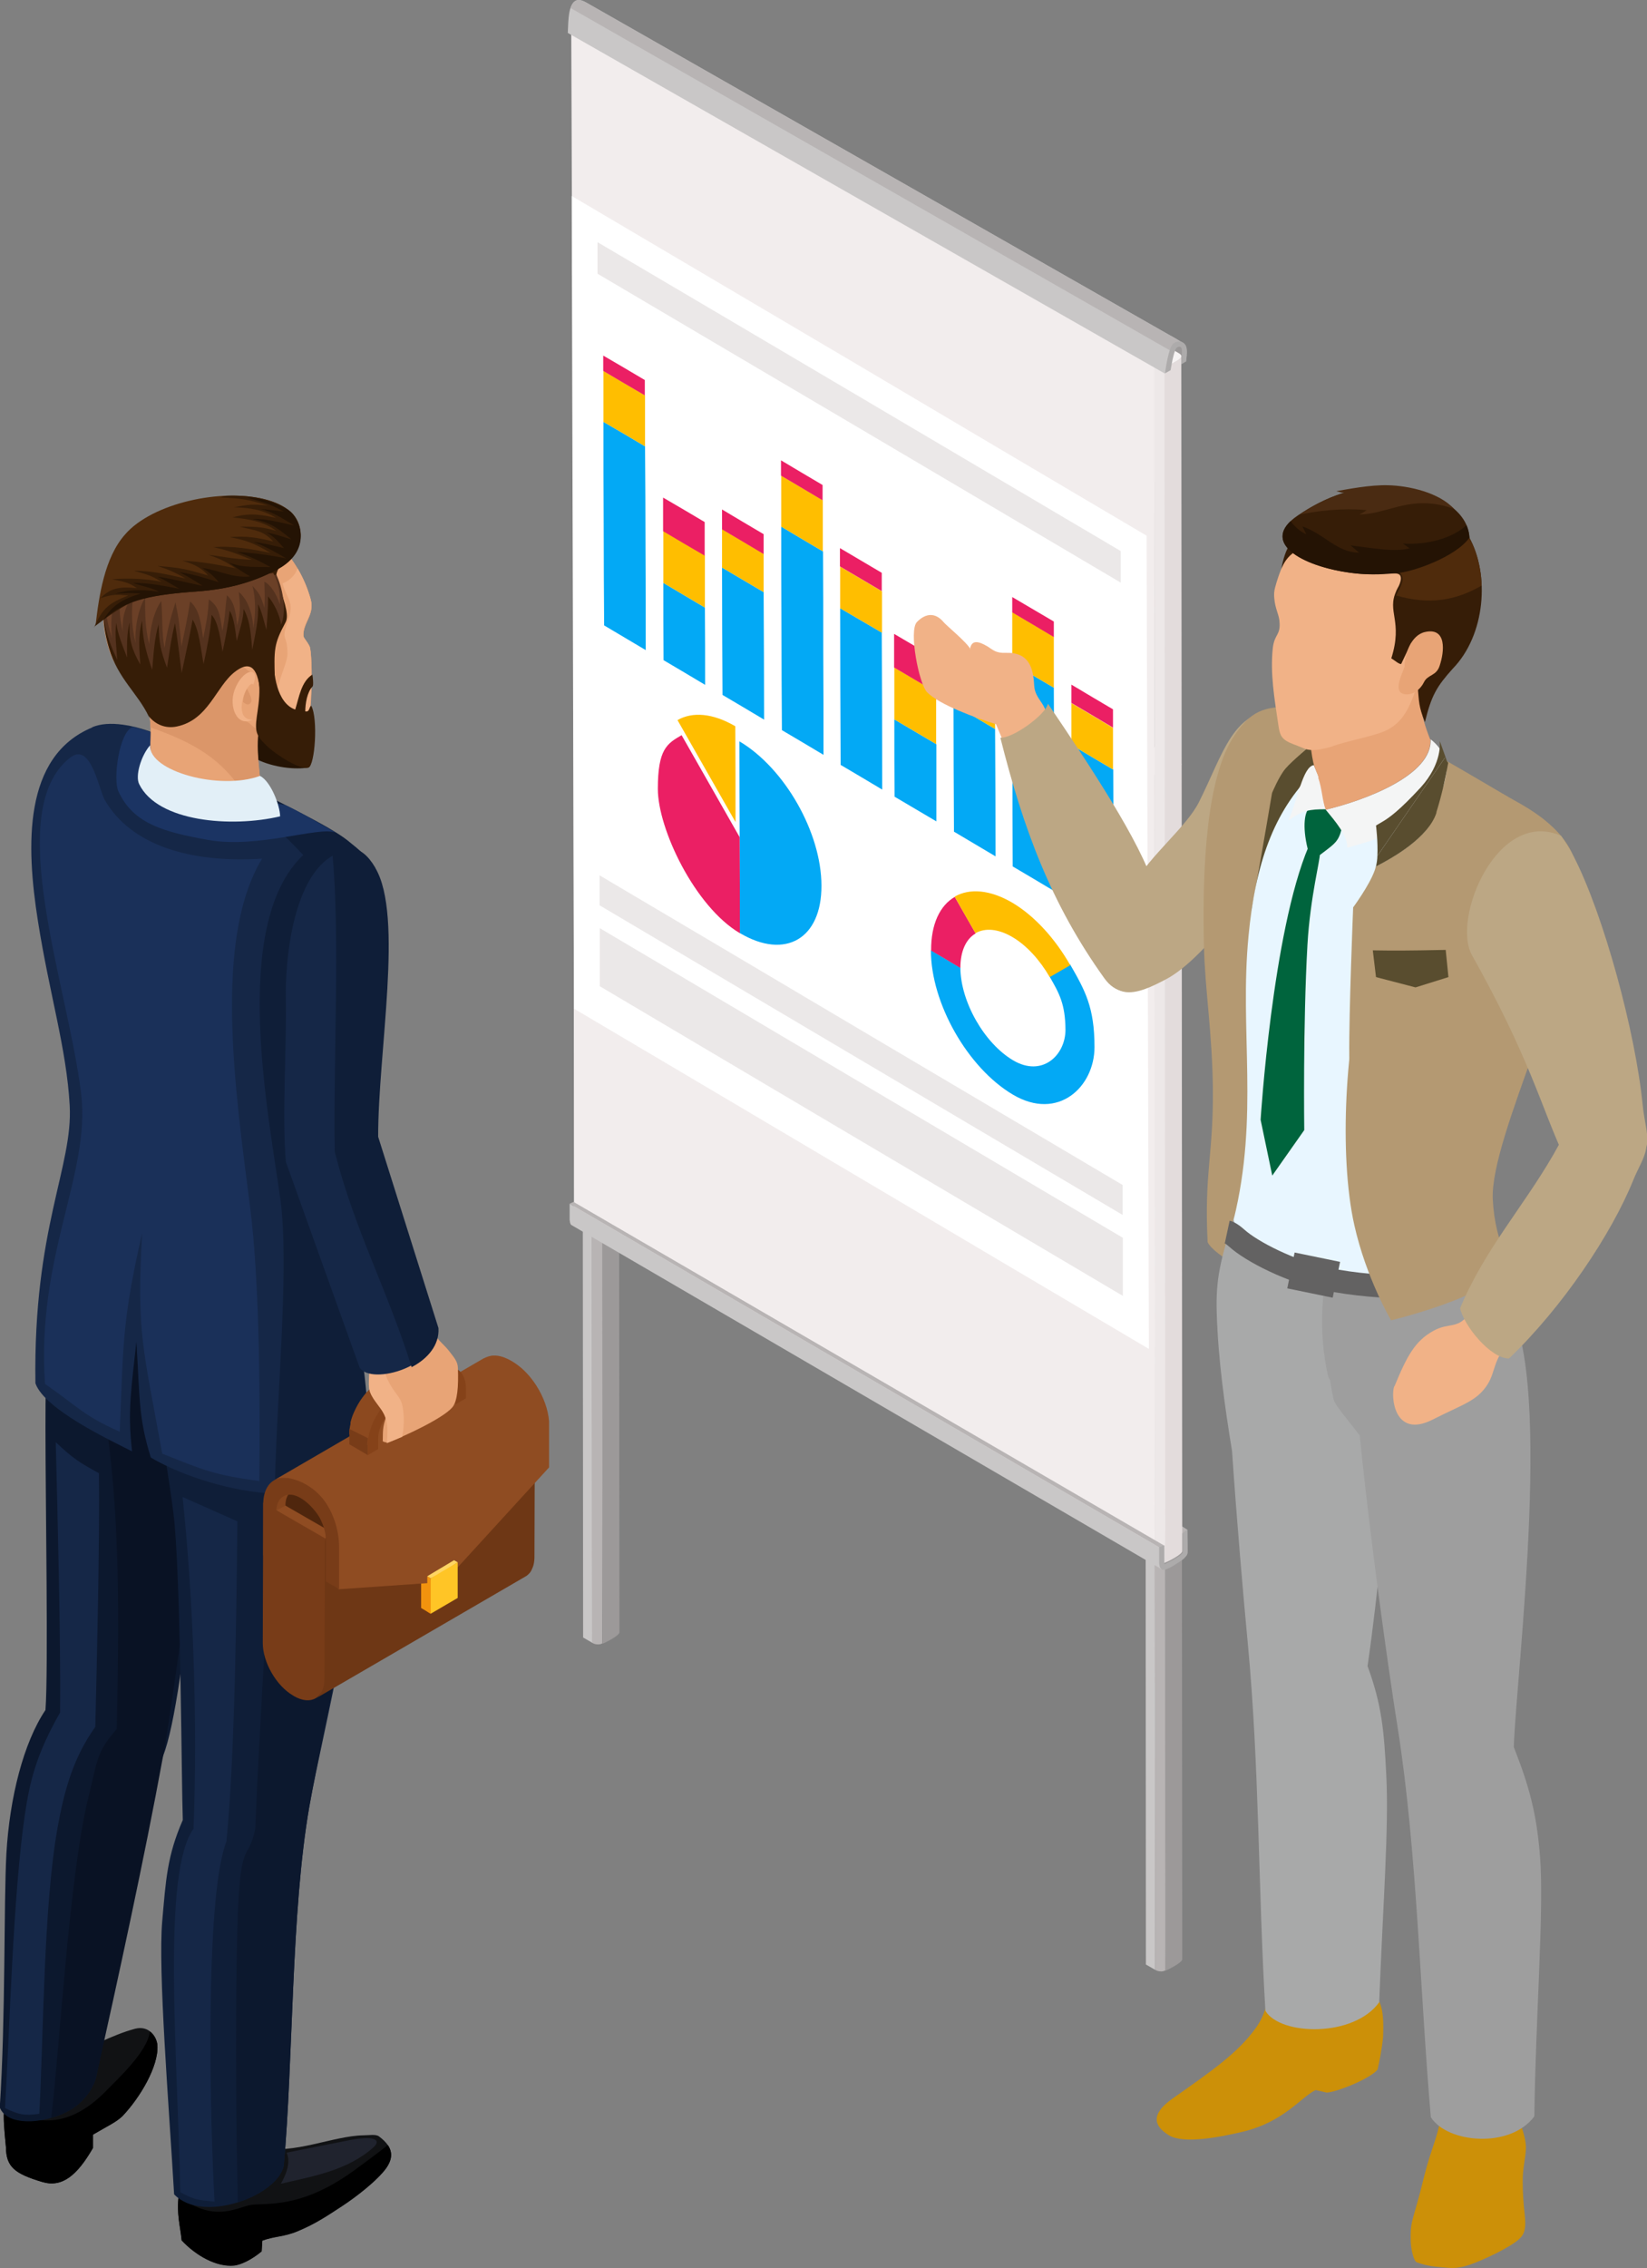 <svg id="_レイヤー_2" data-name="レイヤー 2" xmlns="http://www.w3.org/2000/svg" viewBox="0 0 72.08 99.19"><rect x="0" y="0" width="72.08" height="99.19" fill="#808080" stroke="none"/><defs><style>.cls-2{fill:#b49972}.cls-3,.cls-4{fill:#594d2f}.cls-11,.cls-13,.cls-17,.cls-18,.cls-2,.cls-21,.cls-22,.cls-23,.cls-27,.cls-28,.cls-29,.cls-30,.cls-32,.cls-34,.cls-37,.cls-4,.cls-40,.cls-41,.cls-43,.cls-44,.cls-49,.cls-52,.cls-55,.cls-56,.cls-58,.cls-8,.cls-9{fill-rule:evenodd}.cls-21{fill:#0f1e38}.cls-8{fill:#f7f4f4}.cls-9{fill:#f2eded}.cls-11{fill:#783c18}.cls-13{fill:#4f2b0c}.cls-17{fill:#0c182e}.cls-18{fill:#361d07}.cls-22{fill:#111214}.cls-23{fill:#152747}.cls-27{fill:#241304}.cls-28{fill:#db9669}.cls-29{fill:#adabab}.cls-30{fill:#c9c7c7}.cls-32{fill:#bca784}.cls-34{fill:#8f4c22}.cls-37{fill:#b8b4b4}.cls-40{fill:#9c9999}.cls-41{fill:#f2930e}.cls-43{fill:#f1b287}.cls-44{fill:#eb1f64}.cls-49{fill:#e8a476}.cls-52{fill:#ffbe00}.cls-55{fill:#00643d}.cls-56{fill:#03a9f5}</style></defs><g id="Layer_1" data-name="Layer 1"><path class="cls-28" d="M2.88 54.54c-1.17 2.9-.52 3.67.4 6.63l1.05.03.08-4.66.08-1.83-1.62-.16z"/><path class="cls-22" d="M5.35 92.55c-.29.27-.62.41-1.28.8v.58c-.69 1.2-1.35 1.75-2.22 1.49C.64 95.06.27 94.76.26 93.9c-.14-1.48-.17-1.75.23-2.84 1.2-.79 1.77-.96 2.63-1.23.7-.22 1.77-.84 2.79-1.11.6-.16.96.34.98.73.05.92-.76 2.28-1.53 3.09z"/><path class="cls-58" d="M5.35 92.55c-.29.27-.62.41-1.28.8v.58c-.69 1.2-1.35 1.75-2.22 1.49C.64 95.06.27 94.76.26 93.9c-.08-.82-.12-1.27-.08-1.69 1.61.82 2.98.75 4.49-.8.45-.47 1.78-1.67 1.89-2.57.2.15.31.4.33.61.05.92-.76 2.28-1.53 3.09z"/><path class="cls-22" d="M8.96 95.08c.34-.09 1.21-1.42 2.44-1.16 1.47.31 3.18-.52 4.51-.54.24 0 .54-.06.68.05.63.47.71.96.16 1.58-.4.46-1.13 1.04-1.75 1.45-.66.43-1.18.79-1.98 1.12-.6.25-1 .21-1.54.41l-.03.47c-.43.36-.91.59-1.21.62-.76.07-1.65-.42-2.29-1.1-.07-.78-.35-1.55.05-2.69l.96-.2z"/><path class="cls-58" d="M16.97 93.8c.25.36.18.75-.22 1.2-.4.46-1.13 1.04-1.75 1.45-.66.43-1.18.79-1.98 1.12-.6.25-1 .21-1.54.41l-.03.47c-.43.36-.91.59-1.21.62-.76.07-1.65-.42-2.29-1.1-.06-.59-.23-1.18-.13-1.93 1.64 1.25 2.64.41 3.27.37.93-.05 2.28.03 4.36-1.46.48-.35 1-.73 1.52-1.14z"/><path d="M12.29 95.5c.38-.66.38-1.1.25-1.36l2.61-.52c1.28-.27 1.54-.03 1.2.28-1.14 1.02-2.65 1.27-4.07 1.6z" fill="#20232e" fill-rule="evenodd"/><path class="cls-17" d="M9.35 59.62c-.4 3.11-1.18 14.57-2.21 17.16-1.55 3.88-1.99 9.82-2.94 14.09-.14.5-.58 1.14-1.29 1.49-1.1.55-2.62.6-2.92-.2.26-3.94.17-8.91.29-11.1.14-2.45.75-4.85 1.71-6.28.13-1.76 0-9.02 0-12.3 0-2.93.04-4.81.89-6.7l6.45 3.84z"/><path d="M9.35 60.78c-.4 3.11-1.71 13.28-2.21 16-.82 4.49-1.99 9.82-2.94 14.09-.14.5-.58 1.14-1.29 1.49-.21.11-.44.19-.67.26.38-3.09.78-10.6 1.64-14.07.39-1.57.33-1.91 1.23-2.94.11-5.61.22-11.32-1.14-16.89l-1.8.81c.13-.92.34-1.75.72-2.58l6.45 3.84z" fill="#091224" fill-rule="evenodd"/><path class="cls-21" d="M15.07 59.72c.24.98.66 2.52.71 3.53.25 5.46-1.64 12.32-2.24 15.74-.81 4.62-.7 11.11-1.12 15.71-.27 1.32-3.55 2.57-4.8 1.26-.23-3.93-.71-9.79-.52-11.95.16-1.8.21-2.84.9-4.42-.06-1.71-.08-9.6-.35-12.83-.22-2.72-1.59-7.61-.13-10.97l6.34-1.03 1.2 4.95z"/><path class="cls-17" d="M15.05 62.11c1.17 5.66-.8 12.82-1.51 16.88-.81 4.62-.7 11.11-1.12 15.71-.13.66-1.01 1.3-2.01 1.61-.1-3.99-.11-9.61 0-12.65.13-3.27.45-2.23.76-3.67.19-4.74.68-11.9.87-16.87l.67.22 2.32-1.24z"/><path d="M14.61 61.05l-.24.77c.33 1.32.67 2.52 1.07 3.82l.24-.26c-.25-1.62-.5-2.72-.92-4.31l-.14-.03z" fill="#000c14" fill-rule="evenodd"/><path class="cls-23" d="M4.04 31.81c-3.04 1.26-2.9 5.18-2.38 8.47.51 3.23 1.25 5.56 1.39 8.06.15 2.69-1.6 5.37-1.5 12.15.39 1.15 3.33 2.52 4.23 2.98-.21-1.79-.02-2.81.19-4.81.15 2.5.09 3.34.63 5.08 1.91 1.13 5.91 2.27 8.13 1.07.11-4.59-1.09-8.32-.58-12.79.29-4.85 2.4-10.07 1.9-12.49-.22-1.06-.9-1.97-1.7-2.61-1.7-1.36-6.17-4.87-8.98-5.23-.52-.07-.97-.04-1.33.11zm3.94 33.65l2.41 1.07c-.04 3.63-.1 10.15-.48 14-.97 2.46-.71 12.48-.52 15.75-.72-.07-.86-.07-1.5-.41-.12-6.13-.81-13.96.58-15.9.18-4.56 0-9.97-.48-14.51zm-3.65-1.04c.04 2.78-.09 8.33-.16 11.1-.97 1.35-1.36 2.8-1.65 4.4-.62 3.48-.61 9-.8 12.52-.66.09-.89.04-1.5-.25.21-3.58.35-9.29.87-12.85.22-1.48.51-2.64 1.54-4.45.03-3.22-.11-8.6-.19-11.82.75.7.97.85 1.88 1.35z"/><path d="M4.6 35.01c1.15 1.95 3.7 2.74 6.87 2.54-2.13 3.52-1.19 10.06-.53 15.19.45 3.49.44 8.92.41 12.03-2-.28-2.37-.45-4.25-1.2-.83-4.61-1.13-5.23-.88-9.64-.89 3.87-.82 4.94-.98 8.68-1.59-.7-1.84-1.1-3.27-2.09-.39-5.6 2.01-9.19 1.58-12.7-.58-4.75-3.45-12.34-.49-14.68.93-.73 1.25 1.38 1.54 1.87z" fill="#1a3059" fill-rule="evenodd"/><path class="cls-21" d="M12.03 65.37c1.44.06 3.32-.41 4.06-1.86.24-5.24-1.88-9.89-1.82-12.85.06-2.71 3.54-8.94 2.13-12.55-.25-.64-.69-.95-1.18-1.35-.81-.65-3.16-1.76-4.81-2.6l.04.88c1.29.8 1.78 1.25 2.82 2.35-3.26 3.1-1.45 11.63-.99 15.14.39 3-.19 8.66-.26 12.84z"/><path d="M12.13 65.19c0-.29.09-.5.24-.62.02-.02.04-.03.07-.05l8.87-5.16c.04.09.02.3.02.48v2.24l-6.6 6.78-2.59-1.44v-2.24z" fill="#4f260d" fill-rule="evenodd"/><path class="cls-34" d="M11.9 65.5l2.69 1.55-.36.28-2.7-1.61.37-.22z"/><path class="cls-34" d="M14.34 67.54l-.48-.26.02-.25 9.09-5.28.44.19-9.07 5.6z"/><path d="M14.14 73.42l.03-4.65.05-1.49 9.19-5.34-.02 6.14c0 .16-.02.3-.06.42-.03.08-.06.15-.1.22a.55.55 0 01-.07.09c-.05.05-.1.1-.16.13l-9.19 5.34c.24-.14.33-.43.33-.85z" fill="#6e3715" fill-rule="evenodd"/><path class="cls-11" d="M11.53 65.72l2.69 1.55-.02 6.14c0 .85-.6 1.19-1.34.76l-.03-.02c-.73-.42-1.33-1.45-1.33-2.3l.02-6.14z"/><path d="M13.08 64.44c-.61-.09-1.16.28-1.17 1.08v.63l.58-.3c0-.34.12-.55.31-.66.59-.34 1.33.53 1.55.94.16.31.26.64.26.94l.03.63.58.33-.03-.63c0-.69-.22-1.45-.65-2.04-.38-.51-.82-.83-1.45-.92z" fill="#85451d" fill-rule="evenodd"/><path class="cls-41" d="M18.85 69.02l-.42-.25v1.55l.42.25.03-.89-.03-.66z"/><path class="cls-34" d="M21.18 59.4c.11-.06.29-.12.41-.12.44-.02.9.27 1.21.53.27.23.5.51.69.81.29.46.5 1.01.54 1.54v2.01l-4.18 4.57-.82.47-4.2.29-.05-.04-.02-.85c0-.5-.2-1.99-.46-2.46-.35-.65-1.55-1.83-2.32-1.41l9.19-5.34z"/><path class="cls-11" d="M12.57 64.64c-.61-.09-1.05.34-1.05 1.14v2.24l.57.33v-2.24c0-.33.12-.56.31-.67.59-.34 1.38.54 1.6.95.16.31.26.64.26.94v1.83l.58.33v-1.83c0-.69-.22-1.45-.65-2.04-.38-.51-.99-.9-1.62-.99z"/><path class="cls-41" d="M18.85 69.02l-.15-.09v1.55l.15.09.03-.89-.03-.66z"/><path fill="#ffd563" fill-rule="evenodd" d="M20.03 68.32l-.71.47-.47.23-.15-.09 1.17-.7.16.09z"/><path fill="#ffc526" fill-rule="evenodd" d="M20.03 68.32l-1.18.7v1.55l1.18-.69v-1.56z"/><path class="cls-11" d="M19.12 60.41s0-.05-.01-.08v-.01c0-.02-.01-.05-.02-.07v-.01c0-.02-.02-.04-.02-.06l-.03-.06c-.02-.03-.04-.05-.06-.07l-.02-.02a.304.304 0 00-.07-.05l.8.47s.05.03.07.05l.02.02c.02.02.04.05.06.07l.03.06c0 .01.01.03.02.04v.04c0 .01 0 .03.01.04v.62l-.8-.47v-.52z"/><path d="M18.32 59.47s.04-.02.05-.03c.01 0 .02-.01.03-.02.02 0 .03-.02.05-.02.02 0 .04-.01.05-.02.01 0 .02 0 .03-.01.02 0 .04-.01.05-.02h.31c.03 0 .05 0 .08.01h.02c.02 0 .05.01.07.02.03.01.07.03.1.05l.8.47c-.32-.07-.67.02-.95.18l-.46-.32-.33-.24s.03-.02.04-.02zm-2.14 3.45l-.07-.04c0 .05-.01.1-.02.15v.16l-.8-.47v-.06c0-.13.02-.26.05-.39v-.07c.04-.16.09-.31.16-.46.1-.22.21-.42.35-.61 0 0 .05-.07.06-.08 0-.01.04-.05.05-.06.07-.13.47-.45.61-.53h.01l.4.19.43.29c-.68.39-1.12 1.18-1.24 1.97z" fill="#8c491f" fill-rule="evenodd"/><path d="M17.39 60.94l1.69-.97c.72-.42 1.31-.08 1.31.75v.43l-.46.27v-.43c0-.54-.39-.75-.85-.48l-1.69.97c-.47.27-.85.93-.84 1.46v.43l-.46.27v-.43c0-.83.58-1.85 1.3-2.26z" fill="#854219" fill-rule="evenodd"/><path class="cls-11" d="M16.09 63.2v.43l-.8-.47v-.67l.81.4c0 .05-.01.11-.02.16v.16z"/><path class="cls-34" d="M18.28 59.49l.83.49-1.69.97-.83-.48 1.69-.98z"/><path class="cls-49" d="M16.89 61.99c-.15.44-.13.58-.14 1.04.03.01.09.05.17.05.11 0 .33-.23.33-.34 0-.03-.1-.35-.1-.35l-.26-.4z"/><path class="cls-49" d="M18.83 58.02c.24.54.58.75.79 1.02.25.32.41.49.42.78.03.82-.02 1.45-.24 1.72-.4.48-2.11 1.28-2.87 1.56.03-.4.08-.84-.12-1.26-.17-.34-.47-.6-.61-.96-.15-.42.05-.95-.04-1.68l2.67-1.2z"/><path class="cls-43" d="M17.61 62.83c-.26.11-.5.21-.68.28.03-.4.08-.84-.12-1.26-.17-.34-.47-.6-.61-.96-.15-.42.05-.95-.04-1.68l.58-.26v.11c.1.72.08.97.21 1.25.32.66.54.71.65 1.12.08.33.11.89 0 1.39z"/><path class="cls-23" d="M15.81 37.39c1.47 1.25.68 8.2.69 12.37l2.63 8.33c.1 1.66-2.86 2.51-3.39 1.72l-3.23-9c-.17-2.06.04-5.1 0-7.09-.04-1.89.35-5.42 2.12-6.34.3-.15.91-.23 1.19 0z"/><path d="M16.37 37.98c1.24 2.07.11 8.05.12 11.74l2.64 8.37c.04.71-.46 1.27-1.08 1.61-1.05-3.34-2.47-5.92-3.34-9.34-.07-3.84.24-9.45-.1-13 .51-.2 1.1-.5 1.76.61z" fill="#0f1e38" fill-rule="evenodd" stroke="#0f1e38" stroke-miterlimit="22.93" stroke-width=".12"/><path class="cls-27" d="M9.93 32.16l2.04-.29 1.38-.09c.13 1.22.3 1.77.04 1.8-.61.08-1.57-.05-2.28-.44-.53-.29-.59-.63-1.18-.99z"/><path class="cls-49" d="M13.25 32.27c-.37.18-2.04-.36-1.98-.2-.08 1.14.21 1.85.18 3.71-2.18 1.56-5.22-.24-5.01-1.36-.02-.76.36-2.88-.02-3.5-.44-.7-1.33-1.49-1.65-2.55-.51-1.71-.32-3.6 1.27-4.86 2.9-2.31 6.62-.66 7.56 2.71.18.66-.34 1.01-.32 1.58 0 .11.15.23.27.47.16.34.15 3.8-.3 4.02z"/><path class="cls-28" d="M13.23 32.25c-.37.18-1.97-.37-1.92-.2-.12 1.05.16 1.87.13 3.73-1.29-1.89-1.84-2.93-4.86-3.97 0-.38-.05-.7-.17-.89-.44-.7-1.33-1.49-1.65-2.55-.51-1.71-.32-3.6 1.27-4.86 2.9-2.31 6.62-.66 7.56 2.71.18.66-.34 1.01-.32 1.58 0 .11.15.23.27.47.16.34.13 3.78-.32 4z"/><path class="cls-49" d="M13.17 32.27c-.2.1-1 .04-1.6-.19-.38-.15-.65-.47-.71-.49-.25-.1-.8-.89.05-2.14-.44-1.23-4.22 1.9-4.49 1.47-.44-.7-1.33-1.49-1.65-2.55-.51-1.71-.32-3.6 1.27-4.86 2.9-2.31 6.62-.66 7.56 2.71.18.66-.34 1.01-.32 1.58 0 .11.15.23.27.47.16.34.07 3.78-.38 4.02z"/><path class="cls-18" d="M6.51 31.33c-.48-1.01-1.34-1.64-1.74-2.98-.51-1.71-.32-3.6 1.27-4.86 2.28-1.81 5.06-1.19 6.61.8.08.13-.79.54-.5 1.18.41 1.09.48 1.51.34 1.76-.51.95-.5 1.15-.46 2.55l-.67.27c-.15-1.1-.6-1.04-1.08-.67-.83.64-1.15 2.1-2.54 2.39-.52.11-.96-.11-1.23-.45z"/><path class="cls-43" d="M13.26 32.25c-.08.05-.53.03-.76-.05-.26-.27-.52-.86-.51-1.15.04-1.11.6-2.01.59-2.46 0-.95-.32-.48.04-1.5.28-.79-.09-.91-.25-1.58.4-.15.59-.46.65-.66.24.41.44.86.57 1.35.18.66-.34 1.01-.32 1.58 0 .11.15.23.27.47.16.34.14 3.75-.29 4z"/><path class="cls-28" d="M11.09 29.48c-1.04-.97-2.04 2.12-.37 2.08-.65-.69-.16-1.79.37-2.08z"/><path class="cls-43" d="M11.09 29.93c.16-.43.02-.59-.17-.54-.21.05-.5.35-.66.8-.25.72.11 1.63.8 1.28-.6.03-.54-.69-.36-1.13.12-.3.31-.52.38-.4z"/><path class="cls-28" d="M10.81 30.12c.17.31.23.5.17.6-.04.07-.15.16-.34-.02 0-.22.07-.42.17-.58z"/><path d="M6.94 27.26c.02.85.08 1.16.37 1.94.08-.49.14-.99.24-1.47.03-.16.07-.32.11-.48.11.72.2 1.46.29 2.18.16-.77.34-1.55.48-2.33.29.44.37 1.37.48 1.94.15-.72.3-1.41.35-2.15.31.32.4 1.15.48 1.61.13-.61.24-1.16.31-1.79.2.29.26.96.31 1.32.11-.42.3-.97.3-1.4.31.55.32 1.18.38 1.79.12-.64.3-1.36.25-2 .14.22.29.85.37 1.13.03-.49.08-.98.07-1.47.26.29.52.83.57 1.24.23-.49.12-1.45-.17-2.1l-.03-.08h-.08c-.49.04-.99.07-1.48.1l-.97.06c-.16 0-.33.03-.49.03-.07 0-.15-.02-.21-.02l-.47-.06c-.46-.06-.91-.13-1.37-.19-.69-.1-1.35-.27-2.04-.37-.96 1.69-.24 3.35.14 4.17-.03-.54-.12-1.11-.04-1.63.04.46.3 1.07.47 1.52 0-.54-.02-1 .11-1.53-.03.75.1 1.19.47 1.84-.04-.68-.11-1.22.08-1.92.02.86.18 1.38.44 2.16.06-.67.09-1.38.29-2.03z" fill="#54321e" fill-rule="evenodd"/><path d="M5.07 24.77c-.4.88-.7 1.46-.17 3.13-.13-1.22.19-2.02.44-2.19-.15.89-.13 1.11.03 1.91-.04-.85.23-1.22.47-1.68-.04.34-.16 1.22.1 2.19-.06-.54.09-1.48.41-1.99 0 .81 0 1.28.18 2.03.04-.68.18-1.39.53-1.89.06.76.01 1.34.14 2.06.12-.78.24-1.24.48-2 .15.73.18 1.05.26 1.93.14-.66.28-1.31.38-1.97.42.38.47.92.57 1.62.14-.68.21-1.02.25-1.71.41.3.48.58.59 1.38.12-.53.13-1.03.2-1.56.32.29.38.67.45 1.32.18-.65.11-1.06.07-1.46.33.25.62.89.63 1.58.12-.63.11-1.31-.03-1.85.29.33.35.39.52.96.03-.39.01-.74 0-1.14.25.11.53.52.68 1 .02-.76-.14-1.06-.29-1.38 0 0-2.75.29-2.89.29s-3.97-.58-3.97-.58z" fill="#6b4027" fill-rule="evenodd"/><path class="cls-13" d="M4.17 27.36c1.01-1.14 2.19-1.34 4.4-1.49 1.53-.11 2.59-.46 3.52-.95 1.4-.75 1.22-2.02.63-2.54-1.14-1.01-4.08-.9-6.05.1-.48.25-.9.54-1.22.92-.87 1-1.12 2.64-1.27 3.97z"/><path class="cls-18" d="M4.12 27.41c.4-.3 1.39-1.07 2.07-1.22.61-.14 1.38-.25 2.37-.32 1.53-.11 2.59-.46 3.52-.95 1.4-.75 1.22-2.02.63-2.54-.58-.52-1.64-.74-2.8-.7-.09.02-.19.04-.29.07.98.05 1.25.09 2.11.36-.7-.07-.79-.05-1.49.07.69.03 1.22.09 1.85.47-.6-.13-1.17-.25-1.91-.02.66.06 1.38.17 1.91.59-.61-.19-.98-.19-1.6-.19.67.18 1 .14 1.47.65-.74-.18-1.19-.25-1.91-.19.72.13 1.06.26 1.79.69-.85-.17-1.64-.32-2.5-.25.71.15 1 .28 1.68.55-.78-.03-1.14-.12-1.9-.22.58.21.67.25 1.19.59-.87-.17-1.48-.29-2.33-.33.56.16.87.34 1.13.65-.98-.29-1.19-.34-2.23-.42.45.13.84.31 1.24.55-.54-.11-1.33-.34-2.26-.34.66.18.76.22 1.21.48-.77-.14-1.4-.16-2.17-.11.52.11.72.13 1.09.39-.66-.06-1.13-.05-1.59.44.51-.18.75-.16 1.21-.12-.79.33-1.1.49-1.49 1.4z"/><path class="cls-27" d="M11.08 22.69c.57-.01 1.23.17 1.79.29-.48-.29-.91-.59-1.47-.72.34.02.68.07 1.02.11-.63-.35-.94-.42-1.63-.62.8.02 1.69.43 1.89.6.32.27.53.78.47 1.28-.07.58-.5 1-1 1.27-1.11.59-2.22.87-3.47.96-1.84.13-3.24.34-4.15 1.25.37-.65.88-.93 1.62-1.15-.36-.03-.75-.03-1.1 0 .75-.23 1.44-.15 1.9-.08-.22-.16-.88-.28-1.12-.39.71 0 1.33.13 2.02.26-.31-.18-.63-.38-.95-.53.64.09 1.32.27 1.97.4-.33-.21-.67-.43-1.02-.6.58.08 1.16.27 1.72.44-.22-.27-.4-.43-.71-.62.72.09 1.3.45 2.09.37-.3-.17-.59-.37-.93-.61.63.25 1.25.18 1.82.2-.51-.28-.92-.48-1.48-.67h-.02c.76.05 1.44.14 2.19.29-.49-.28-.9-.52-1.43-.72.45.05.89.17 1.33.27-.23-.25-.44-.52-.76-.68.37.06.73.19 1.09.3-.6-.48-.88-.73-1.68-.89z"/><path class="cls-18" d="M11.98 28.74c-.02.68.12 2 .94 2.29.17-.54.26-1.22.75-1.53.02.09.06.47.01.52-.24.24-.32.76-.32 1.09.2.04.16-.19.26-.25.31.57.16 2.62-.12 2.71-.35.12-1.41-.56-1.8-.93-.46-.44-.56-.6-.46-1.31.07-.52.36-2-.4-2.31l1.15-.29z"/><path d="M6.58 32.01c-.25-.08-.5-.16-.77-.22-.6.21-.87 2.3-.63 2.81.65 1.43 1.99 1.78 3.92 2.13 2.19.4 4.94-.63 5.6-.31.12.06-2.01-1.17-2.25-1.22-1.96-.37-5.48-.94-5.87-2.39V32z" fill="#1b3463" fill-rule="evenodd"/><path d="M6.57 32.6c-.06 1.13 3.05 1.98 4.81 1.33.47.24.87 1.28.88 1.77-2.12.5-5.36.25-6.17-1.41-.18-.36.08-1.24.48-1.7z" fill="#e2eff7" fill-rule="evenodd"/><path class="cls-8" d="M24.92 17.84l-.09.06.09-.06zm-.41.15zm.97 1.37l.4.23c.24.14.43.06.65-.07.04-.03.09-.05.14-.08.05-.03.1-.06.14-.08.23-.13.37-.24.13-.38l-1.47-.85v1.23z"/><path class="cls-30" d="M25.89 19.59l.03 52.25-.4-.23-.04-52.25.41.23z"/><path class="cls-37" d="M26.33 19.62l.16 3.61-.13 48.64c-.07.03-.14.05-.22.04-.08 0-.16-.03-.23-.07l-.04-52.25c.15.09.29.09.45.03z"/><path class="cls-40" d="M26.54 19.52s.09-.05.14-.08c.05-.03.1-.06.14-.08.14-.08.25-.16.25-.23l.04 52.25c.01.14-.6.45-.74.5l-.04-52.25c.07-.03.13-.06.21-.1z"/><path class="cls-8" d="M49.56 32.14l-.09.06.09-.06zm-.41.15zm.97 1.37l.4.23c.24.14.43.06.65-.07.04-.03.09-.05.14-.08.05-.03.1-.05.14-.08.23-.13.37-.24.13-.38l-1.47-.85v1.23z"/><path class="cls-30" d="M50.52 33.89l.03 52.25-.4-.23-.03-52.25.4.23z"/><path class="cls-37" d="M50.97 33.92l.16 3.61L51 86.17c-.07.03-.14.05-.22.04-.08 0-.16-.03-.23-.07l-.04-52.25c.15.09.29.09.45.03z"/><path class="cls-40" d="M51.17 33.82s.09-.05.14-.08c.05-.03.1-.05.14-.08.14-.08.25-.16.25-.23l.04 52.25c.01.14-.6.45-.74.5l-.04-52.25c.07-.03.13-.06.21-.1z"/><path class="cls-40" d="M50.96 68.57c.11-.04.27-.12.41-.22.13-.08.25-.18.33-.26.05-.05.08-.09.1-.14.02-.05.02-.1.02-.17 0-.3.04-.56.07-.86l-.64-.25-.48.3.05 1.39.14.2z"/><path class="cls-37" d="M51.97 66.9l-.8-.51-.27.13.86.54.21-.16z"/><path class="cls-40" d="M51.91 15.8c.02-.19.08-.53-.03-.71a.308.308 0 00-.25-.15c-.07 0-.14 0-.21.04a.36.36 0 00-.15.15c-.05.09-.1.25-.15.45-.05.2-.09.46-.14.75l.7-.4.23-.13z"/><path class="cls-9" d="M25.08 1.28l.1.96-.07 9.87c-.02-.01-.03-.02-.04-.03 0 0-.01 0-.01-.01 0 0 0-.01-.01-.02 0 0 0-.01-.01-.02V12L25 1.17c0 .06.08.12.13.14z"/><path class="cls-8" d="M25.21.9s.09-.05.14-.08c.05-.03.09-.05.13-.08.23-.13.41-.22.66-.07 8.48 4.93 16.96 9.84 25.44 14.77.24.14.1.25-.13.38-.04.03-.09.05-.14.08-.05.03-.09.05-.14.08-.23.13-.41.21-.65.07-8.48-4.93-16.96-9.84-25.44-14.77-.24-.14-.1-.25.13-.38z"/><path class="cls-9" d="M50.52 16.05l.04 52.25c-8.5-4.94-16.94-9.82-25.44-14.77l-.04-52.25c8.5 4.94 16.94 9.82 25.44 14.77z"/><path d="M50.97 16.08l.16 3.61L51 68.33c-.07.03-.14.05-.22.04-.08 0-.16-.03-.23-.07l-.04-52.25c.15.09.29.09.45.03z" fill="#ede8e8" fill-rule="evenodd"/><path d="M51.17 15.97s.09-.05.14-.08c.05-.03.1-.06.14-.08.14-.08.25-.16.25-.23l.04 52.25c.01.14-.6.45-.74.5l-.04-52.25c.07-.03.13-.06.21-.1z" fill="#e3dcdc" fill-rule="evenodd"/><path class="cls-30" d="M51.8 15.05a.332.332 0 00-.16-.13c-.04-.03-.38-.23-.43-.25L25.69.13c-.23-.13-.48-.23-.65.06-.16.26-.17.73-.19 1.25l26.12 14.89c.2-.57.15-1.36.82-1.28z"/><path class="cls-37" d="M51.8 15.05a.332.332 0 00-.16-.13c-.04-.03-.38-.23-.43-.25L25.69.13c-.23-.13-.48-.23-.65.06-.03.05-.05.1-.07.16l26.28 15c.1-.21.25-.34.55-.3z"/><path class="cls-29" d="M51.91 15.8c.02-.19.08-.53-.03-.71a.308.308 0 00-.25-.15c-.07 0-.14 0-.21.04a.36.36 0 00-.15.15c-.05.09-.1.25-.15.45-.05.2-.09.46-.14.75l.25-.14c.04-.22.07-.41.11-.56.04-.18.09-.32.13-.39.05-.08.18-.11.23-.03.06.1 0 .48 0 .58v.14l.22-.13z"/><path class="cls-30" d="M50.84 67.73L24.93 52.64v.69c.01.1.02.18.06.23l.1.06 25.74 15v-.89z"/><path class="cls-37" d="M50.84 67.73L24.93 52.64l.17-.08 25.85 15.03-.11.14z"/><path class="cls-29" d="M50.73 67.66v.69c.01.1.02.18.06.23.06.07.13.09.26.04.11-.04.27-.12.41-.22.13-.08.33-.2.4-.29.05-.05.08-.09.1-.14.02-.05.02-.1.02-.17l-.01-.91-.21.15v.85c0 .02-.02.04-.05.07-.06.07-.24.18-.36.25l-.37.19s-.01 0-.02-.01v-.81l-.23.08z"/><path d="M50.17 23.42c-4.19-2.47-8.38-4.95-12.57-7.43-4.19-2.47-8.39-4.95-12.58-7.42.02 5.93.03 11.86.05 17.78.02 5.92.03 11.84.05 17.76 4.2 2.48 8.39 4.96 12.58 7.44 4.19 2.48 8.38 4.96 12.58 7.44-.02-5.92-.03-11.85-.05-17.78-.02-5.93-.03-11.86-.05-17.79z" fill="#fff" fill-rule="evenodd"/><path class="cls-56" d="M40.74 41.56c0 2.31 1.61 5.14 3.59 6.31 1.98 1.17 3.57-.34 3.57-2.08s-.41-2.47-1.07-3.62c-.3.18-.6.35-.9.53.43.74.69 1.21.7 2.33 0 1.12-1.02 2.09-2.29 1.34-1.27-.75-2.3-2.57-2.31-4.05-.42-.25-.85-.5-1.28-.76z"/><path class="cls-44" d="M41.79 39.22c-.65.37-1.05 1.19-1.04 2.35.43.25.86.51 1.28.76 0-.74.25-1.27.67-1.51-.3-.53-.61-1.06-.91-1.59z"/><path class="cls-52" d="M44.31 39.48c-.99-.58-1.88-.64-2.53-.27.3.53.6 1.07.91 1.6.42-.24.99-.2 1.62.17.63.37 1.21 1.02 1.63 1.75.3-.17.6-.35.9-.52-.65-1.14-1.54-2.14-2.53-2.73z"/><path class="cls-56" d="M32.39 40.81c1.98 1.17 3.57.24 3.56-2.08 0-2.32-1.61-5.14-3.59-6.31 0 2.79.02 5.59.02 8.39z"/><path class="cls-44" d="M29.83 32.15c-.64.37-1.04.61-1.04 2.35 0 1.74 1.61 5.14 3.59 6.31 0-1.39 0-2.79-.01-4.2-.85-1.49-1.69-2.97-2.54-4.46z"/><path class="cls-52" d="M32.18 31.76c-.99-.58-1.88-.64-2.53-.27.85 1.49 1.69 2.97 2.54 4.46 0-1.4 0-2.79-.01-4.19z"/><path d="M49.05 24.1c-3.82-2.25-7.63-4.51-11.45-6.76-3.81-2.25-7.63-4.5-11.45-6.75v1.38c3.81 2.25 7.63 4.5 11.45 6.75 3.82 2.25 7.63 4.51 11.45 6.76V24.1zm.08 29.03c-3.82-2.26-7.63-4.51-11.45-6.77-3.81-2.25-7.62-4.51-11.44-6.77v-1.31c3.82 2.26 7.63 4.51 11.44 6.77 3.81 2.25 7.63 4.51 11.45 6.77v1.31zm.01 3.54c-3.82-2.26-7.63-4.51-11.45-6.77-3.81-2.25-7.62-4.51-11.44-6.77v-2.54c3.81 2.26 7.63 4.51 11.44 6.77 3.81 2.25 7.63 4.51 11.45 6.77v2.54z" fill="#ebe8e8" fill-rule="evenodd"/><path class="cls-56" d="M48.71 33.65c-.61-.36-1.22-.72-1.82-1.08 0 2.29.01 4.57.02 6.86l1.83 1.08c0-2.28-.01-4.57-.02-6.86zm-2.58-3.57L44.3 29c0 1.48 0 2.96.01 4.44 0 1.48 0 2.97.01 4.45.61.36 1.22.72 1.82 1.08 0-1.48 0-2.97-.01-4.45 0-1.48 0-2.97-.01-4.44zm-2.58 1.8c-.61-.36-1.22-.72-1.82-1.08 0 1.86.01 3.72.02 5.57.61.36 1.21.72 1.82 1.08 0-1.86-.01-3.72-.02-5.57zm-2.58.66l-1.83-1.08c0 1.13 0 2.26.01 3.38l1.83 1.08v-3.38z"/><path class="cls-52" d="M48.71 33.65c-.61-.36-1.22-.72-1.82-1.08v-1.82c.61.36 1.22.72 1.82 1.08v1.82z"/><path class="cls-44" d="M48.71 31.02c-.61-.36-1.22-.72-1.82-1.08v.8c.61.36 1.22.72 1.82 1.08v-.8z"/><path class="cls-52" d="M46.13 30.08L44.3 29v-2.23c.61.36 1.22.72 1.82 1.08v2.23zm-2.58 1.8c-.61-.36-1.22-.72-1.82-1.08v-1.68c.61.36 1.22.72 1.82 1.08v1.68z"/><path class="cls-44" d="M46.12 27.18c-.61-.36-1.22-.72-1.82-1.07v.67c.61.36 1.22.72 1.82 1.08v-.67zm-2.58 2.15c-.61-.36-1.21-.72-1.82-1.08v.87c.61.36 1.22.72 1.82 1.08v-.87z"/><path class="cls-52" d="M40.97 32.54l-1.83-1.08v-2.27l1.83 1.08v2.27z"/><path class="cls-44" d="M40.96 28.8c-.61-.36-1.21-.72-1.83-1.08v1.47l1.83 1.08V28.8z"/><path class="cls-56" d="M38.6 27.67c-.61-.36-1.22-.71-1.83-1.07 0 2.29.01 4.57.02 6.85.61.36 1.22.72 1.82 1.08 0-2.28-.01-4.57-.02-6.85zm-2.59-3.56c-.61-.36-1.22-.72-1.82-1.08 0 1.48 0 2.97.01 4.45 0 1.48.01 2.96.02 4.45.61.36 1.22.72 1.82 1.08 0-1.48 0-2.97-.01-4.45 0-1.48 0-2.97-.01-4.45zm-2.58 1.79l-1.83-1.08c0 1.86.01 3.72.02 5.57.61.36 1.22.72 1.82 1.08 0-1.86-.01-3.71-.02-5.57zm-2.58.67c-.61-.36-1.21-.72-1.82-1.08 0 1.13 0 2.25.01 3.38.61.36 1.22.72 1.82 1.08 0-1.13 0-2.25-.01-3.38z"/><path class="cls-52" d="M38.6 27.67c-.61-.36-1.22-.71-1.83-1.07v-1.82l1.83 1.08v1.82z"/><path class="cls-44" d="M38.59 25.05l-1.83-1.08v.8l1.83 1.08v-.8z"/><path class="cls-52" d="M36.01 24.11c-.61-.36-1.22-.72-1.82-1.08V20.8c.61.36 1.22.72 1.82 1.08v2.23zm-2.58 1.79l-1.83-1.08v-1.68c.61.36 1.22.72 1.82 1.08v1.68z"/><path class="cls-44" d="M36 21.21c-.61-.36-1.22-.72-1.82-1.08v.67c.61.36 1.22.72 1.82 1.08v-.67zm-2.58 2.15c-.61-.36-1.22-.72-1.82-1.08v.87c.61.36 1.22.72 1.82 1.08v-.87z"/><path class="cls-52" d="M30.85 26.57c-.61-.36-1.21-.72-1.82-1.08v-2.27c.61.36 1.21.72 1.82 1.07v2.27z"/><path class="cls-44" d="M30.84 22.83c-.61-.36-1.21-.72-1.82-1.07v1.47c.61.36 1.21.72 1.82 1.07v-1.47z"/><path class="cls-56" d="M28.23 19.52c-.6-.36-1.21-.72-1.82-1.07 0 1.48 0 2.96.01 4.45 0 1.48.01 2.96.02 4.45.61.36 1.21.72 1.82 1.08 0-1.48 0-2.96-.01-4.45 0-1.48-.01-2.96-.02-4.45z"/><path class="cls-52" d="M28.23 19.52c-.6-.36-1.21-.72-1.82-1.07v-2.23c.61.36 1.21.72 1.82 1.07v2.23z"/><path class="cls-44" d="M28.22 16.62c-.61-.36-1.21-.72-1.82-1.07v.67c.61.36 1.21.72 1.82 1.07v-.67z"/><path class="cls-43" d="M42.45 28.39c.07-.43.38-.35.77-.12.24.15.36.3.81.28 1.02-.03 1.19.68 1.23 1.42.02.32.14.49.35.8.3.45.37 1.25.35 1.57l-1.73.86-.64-1.53c-.86-.26-2.5-.86-3.02-1.4-.35-.36-.81-2.69-.44-3.07.43-.44.85-.37 1.16 0 .14.17 1.03.89 1.18 1.19z"/><path class="cls-32" d="M45.86 30.78c-.11.49-1.55 1.52-2.08 1.48 1 3.97 2.21 7.26 4.55 10.52.25.35.52.51.83.57.55.12 1.21-.26 1.83-.55l-.5-4.07c-.55-1.86-2.79-5.25-4.63-7.96z"/><path class="cls-32" d="M48.29 42.7c.33.41.57.6.89.67.57.12 1.28-.25 1.84-.54 1.74-.9 4.69-4.69 7.68-10.54-.31-.06-2.48-1.25-2.74-1.25-2.02.03-2.41 1.89-3.49 4.04-.55 1.09-2.08 2.26-2.91 3.67l-1.27 3.95z"/><path d="M55.71 86.67c-.27.95-.34 1.44-.74 2-.79 1.11-1.95 1.9-3.65 3.1-.81.57-.98 1.11-.16 1.61.64.39 2.22.08 3.2-.15 1.84-.43 2.59-1.54 3.22-1.83l.48.11c.39 0 1.93-.61 2.23-1.01.08-.35.2-.95.24-1.43.06-1.56-.19-1.4-.61-2.62-1.42.1-2.79.18-4.21.23zm10.64 5.65c.24.69.45 1.22.43 1.65-.02.45-.15.88-.14 1.45 0 .49.03.9.09 1.45.06.56 0 .83-.25 1.05-.4.37-1.6.93-2.16 1.12-.3.1-.58.17-.99.13-.48-.04-.86-.06-1.33-.24-.12-.05-.25-.52-.26-.93-.02-.86.06-.79.42-2.16.12-.47.22-.91.39-1.46.21-.68.47-1.28.5-1.94l2.52-.1.79-.04z" fill="#cc9008" fill-rule="evenodd"/><path class="cls-2" d="M56.65 30.93c-1.33-.08-1.93.19-2.63 1.24-1.22 1.82-1.41 5.71-1.33 9.21.05 1.98.36 3.73.39 6.19.03 2.95-.38 3.63-.23 6.75.27.58 2.16 1.55 2.41 1.5-.24-3.12-.8-2.78-.68-7.06.12-4.16.41-8.42 1.19-11.58 1.14-4.64 3.11-5.14 2.9-5.76-.04-.13-1.94-.47-2.02-.48z"/><path class="cls-4" d="M57.4 32.57s-.85.7-1.14 1.04-.59 1.07-.59 1.07-.44 2.59-.67 3.87l-.23 1.29s.99-2.81 1.3-3.46.58-1.47.78-1.91 1.09-.77 1.09-.77l-.54-1.12z"/><path d="M62.05 49.44c-.05.72-.07 1.37-.06 1.98 1.91-1.74 3.71-3.97 5.38-6.38.86-2.41 1.63-4.83 1.62-6.55l-6.94 10.95z" fill="#11101a" fill-rule="evenodd"/><path d="M60.98 60.6c.16-1.28.25-2.52.2-3.64-1.15-.46-2.36-.89-3.52-1.4l.08-.07c-1.23-.58-2.3-1.48-3.72-2.3-.6 1.88-.82 2.71-.77 4.24.06 1.99.34 4.01.67 6.03.21 3.09.49 6.31.69 8.42.51 5.38.45 10.69.77 16.06.67 1.09 3.88 1.16 4.98-.38.16-4.25.43-7.61.31-9.93-.1-1.94-.19-3.05-.82-4.77.42-2.86.98-8.13 1.13-12.27z" fill="#a8a9a9" fill-rule="evenodd"/><path d="M59.51 62.79c.41 4.14 1.2 9.9 1.67 12.84.84 5.34.97 11.6 1.44 16.96.73 1.14 3.48 1.38 4.53-.04.05-4.25.43-9.02.25-11.34-.15-1.93-.48-3.1-1.15-4.81.11-3.31 1.84-16.93-.45-19.6-.12-.25-.27-.45-.43-.61l-3.33-.26-3.95-.46c-.26 1.29-.36 2.98.03 4.69.01.05.04.12.09.19.04.28.09.56.15.84.06.26.69.98 1.15 1.59z" fill="#9e9e9e" fill-rule="evenodd"/><path d="M53.99 53.33c.01.09.05.18.11.26 1.22 1.7 5.87 3.94 10.39 2.73-1.27-11.06 10.4-19.07-2.01-22.71l-3.57 1.97-1.28-.23-.16-1.57c-1.73 1.72-2.53 3.99-2.83 7.16-.4 4.14.47 7.86-.65 12.4z" fill="#e8f6ff" fill-rule="evenodd"/><g fill="none" stroke="#636262" stroke-miterlimit="10"><path d="M63.31 56.26s-2.78.19-5.27-.33c-1.52-.31-3.26-1.19-3.92-1.79-.27-.24-.41-.27-.41-.27"/><path stroke-width=".67" d="M58.064 56.355l-1.332-.274.187-.911 1.333.274z"/></g><path class="cls-2" d="M66.38 35.06c-.67-.37-2.03-1.2-3.49-2.02 1.23 1.48-1.75 5.03-3.13 9.47-.87 2.8-1.18 7.98-.49 11.06.52 2.33 1.61 4.17 1.61 4.17s5.58-1.34 5.01-2.79c-.29-.74-.51-1.49-.56-2.51-.12-2.76 3.77-10.13 3.74-13.94-.02-1.69-1.44-2.75-2.69-3.44z"/><path class="cls-43" d="M61.02 60.62c-.16.38-.04 2.33 1.68 1.46 1.36-.69 1.94-.81 2.41-1.55.34-.55.26-1.12.87-1.7l-1.62-1.48c-.53.83-.92.45-1.63.85-.79.44-1.14 1.06-1.7 2.42z"/><path class="cls-55" d="M57.76 37.34c.04.17-.42 1.88-.54 3.97-.2 3.52-.14 8.11-.14 8.11l-1.4 1.99-.51-2.44s.51-8.2 2.1-11.95c.04-.09.13 0 .3 0l.2.33z"/><path class="cls-32" d="M68.33 36.57c.16.23.37.55.54.88 1.32 2.56 2.71 7.71 3.02 10.87.08.78.25 1.2.19 1.71-.13 1.04-2.68-.25-3.68.43-.96-2.09-1.47-4.22-3.98-8.69-.9-1.6 1.12-6.47 3.92-5.21z"/><path class="cls-32" d="M71.28 48.04c.44.81.92 1.21.76 2.2-.07.43-.36.86-.57 1.39-.94 2.32-3.07 5.52-5.43 7.78-.81 0-1.97-1.43-2.14-2.2 1.07-2.56 2.73-4.38 4.09-6.73.3-.52.41-.79.73-1.23l2.57-1.22z"/><path class="cls-55" d="M58.8 35.93c-.21.87-.24.86-1.05 1.47l-.52-.28c-.25-1.01-.12-1.66.08-1.78.7-.03 1 .06 1.5.58z"/><path d="M58.03 35.4c-.09-.22-.13-.69-.23-1.09-.08-.36-.22-.66-.3-.85-.49.06-.71 1.55-1.12 2.42.65-.45.93-.49 1.65-.49zm4.58-3.08c.1 1.59-2.91 2.69-4.59 3.09.42.51.97 1.15.94 1.66 1.21-.33 3.27-.9 4.1-2.45.57-1.06.1-1.87-.45-2.29z" fill="#f4f5f5" fill-rule="evenodd"/><path class="cls-49" d="M57.71 34c-.05-.15-.12-.3-.18-.47-.17-.47-.18-1.46-.48-2.55l4.31-1.88.92-.49c-.33 1.62-.14 2.59.32 3.75.05 1.56-2.91 2.65-4.58 3.05-.15-.38-.16-.93-.33-1.4z"/><path class="cls-43" d="M58.25 32.66c.57-.23 1.86-.46 2.38-.7 1.12-.52 1.21-1.67 1.78-3.04 1.05-.47 1.46-.92 1.66-1.49.48-1.35 0-3.01-.9-4.05-.78-.91-1.81-1.32-3.06-1.31-2.44.03-3.76 1.6-4.3 3.6-.05.17-.06.33-.04.51.04.43.18.65.22.94.08.69-.22.57-.29 1.25-.11 1.1.07 2.15.25 3.36.05.36.12.52.33.66.2.13.42.18.74.32.25.11.5.15 1.23-.05z"/><path class="cls-18" d="M56.98 24.04c-.27 0-.68.28-.9.83.16-.9.47-1.41 1.02-1.49l-.12.67zm4.12 1.81c.64-1.37 2.81-1.72 3.19-2.37.92 1.65.72 4.29-.71 5.76-.7.78-.93 1.16-1.22 2.34-.28-.71-.25-.85-.32-1.61l-.21-1.74-.07-.11c-.1.2-.34.71-.44.92-.11 0-.28-.16-.43-.25.52-1.65-.21-2.03.22-2.95z"/><path class="cls-18" d="M59.11 25.05c-2.12-.28-4.04-1.34-2.31-2.51 1.15-.78 2.57-1.39 4.34-1.23 1.49.14 3.1.9 3.17 2.2-.43.57-3.06 3.88-3.22 2.48-.02-.15.3-.56.2-.8-.12-.28-.89.04-2.18-.14z"/><path class="cls-13" d="M59.62 24.85c.61-.22 1.42 0 2.41-.41 1.01-.43 2-1.21 2.24-.96.35.56.56 1.4.57 2.13-1.11.64-2.26.86-3.74.43.29-.52.36-.73.21-.94-.15-.21-.33-.09-1.68-.25z"/><path class="cls-27" d="M59.11 25.05c-1.96-.26-3.76-1.19-2.63-2.26.17.23.39.43.69.58l-.17-.35c1.02.37 1.49 1.13 2.48 1.15l-.37-.32c1.16.15 1.93.29 2.58.13l-.29-.21c1.06.07 2.16-.23 2.78-.8.07.17.12.35.13.54-.59.84-2.49 1.52-3.24 1.56-.33.02-1 .11-1.96-.02z"/><path class="cls-49" d="M62.36 27.64c.96-.22.86.85.64 1.49-.15.44-.51.36-.68.7-.2.4-.55.57-.83.53-.56-.07-.13-.88-.02-1.2 0-.55.28-1.38.89-1.52z"/><path d="M63.64 22.26c-.65-.72-1.98-1.02-2.9-1.04-.78-.02-1.74.17-2.26.26.2.05.22.06.36.08-.68.18-1.52.62-1.95.94 1.33-.27 2.36-.25 2.92-.19-.09.06-.1.08-.32.19 1.3-.02 2.28-.92 4.16-.24z" fill="#4a2b12" fill-rule="evenodd"/><path d="M64.19 34.35l-.81-.99c-.09.51-.24 1.31-.52 2.17-.35 1.1-1.92 1.99-2.65 2.36-.01.06-.03.13-.05.18-.23.65-.94 1.61-.94 1.61s-.19 4.63-.17 6.49c.03 1.86 2.31-1.86 2.31-1.86s2.84-5.48 2.82-6.61 0-3.36 0-3.36z" fill="#b49972"/><path class="cls-3" d="M63.01 32.43s.13.94-.83 2c-.92 1-1.38 1.33-1.67 1.5l-.29.17s.09.7.06 1.33l2.98-4.33-.24-.67z"/><path class="cls-3" d="M62.86 35.53c.27-.86.43-1.66.52-2.17l-.06-.08-.06-.18-2.98 4.33c0 .16-.03.32-.06.46.73-.37 2.3-1.26 2.65-2.36z"/><path class="cls-4" d="M60.08 41.56s1.01.02 2.1 0l1.09-.02.12 1.19-1.44.45-1.73-.45-.14-1.17z"/></g></svg>